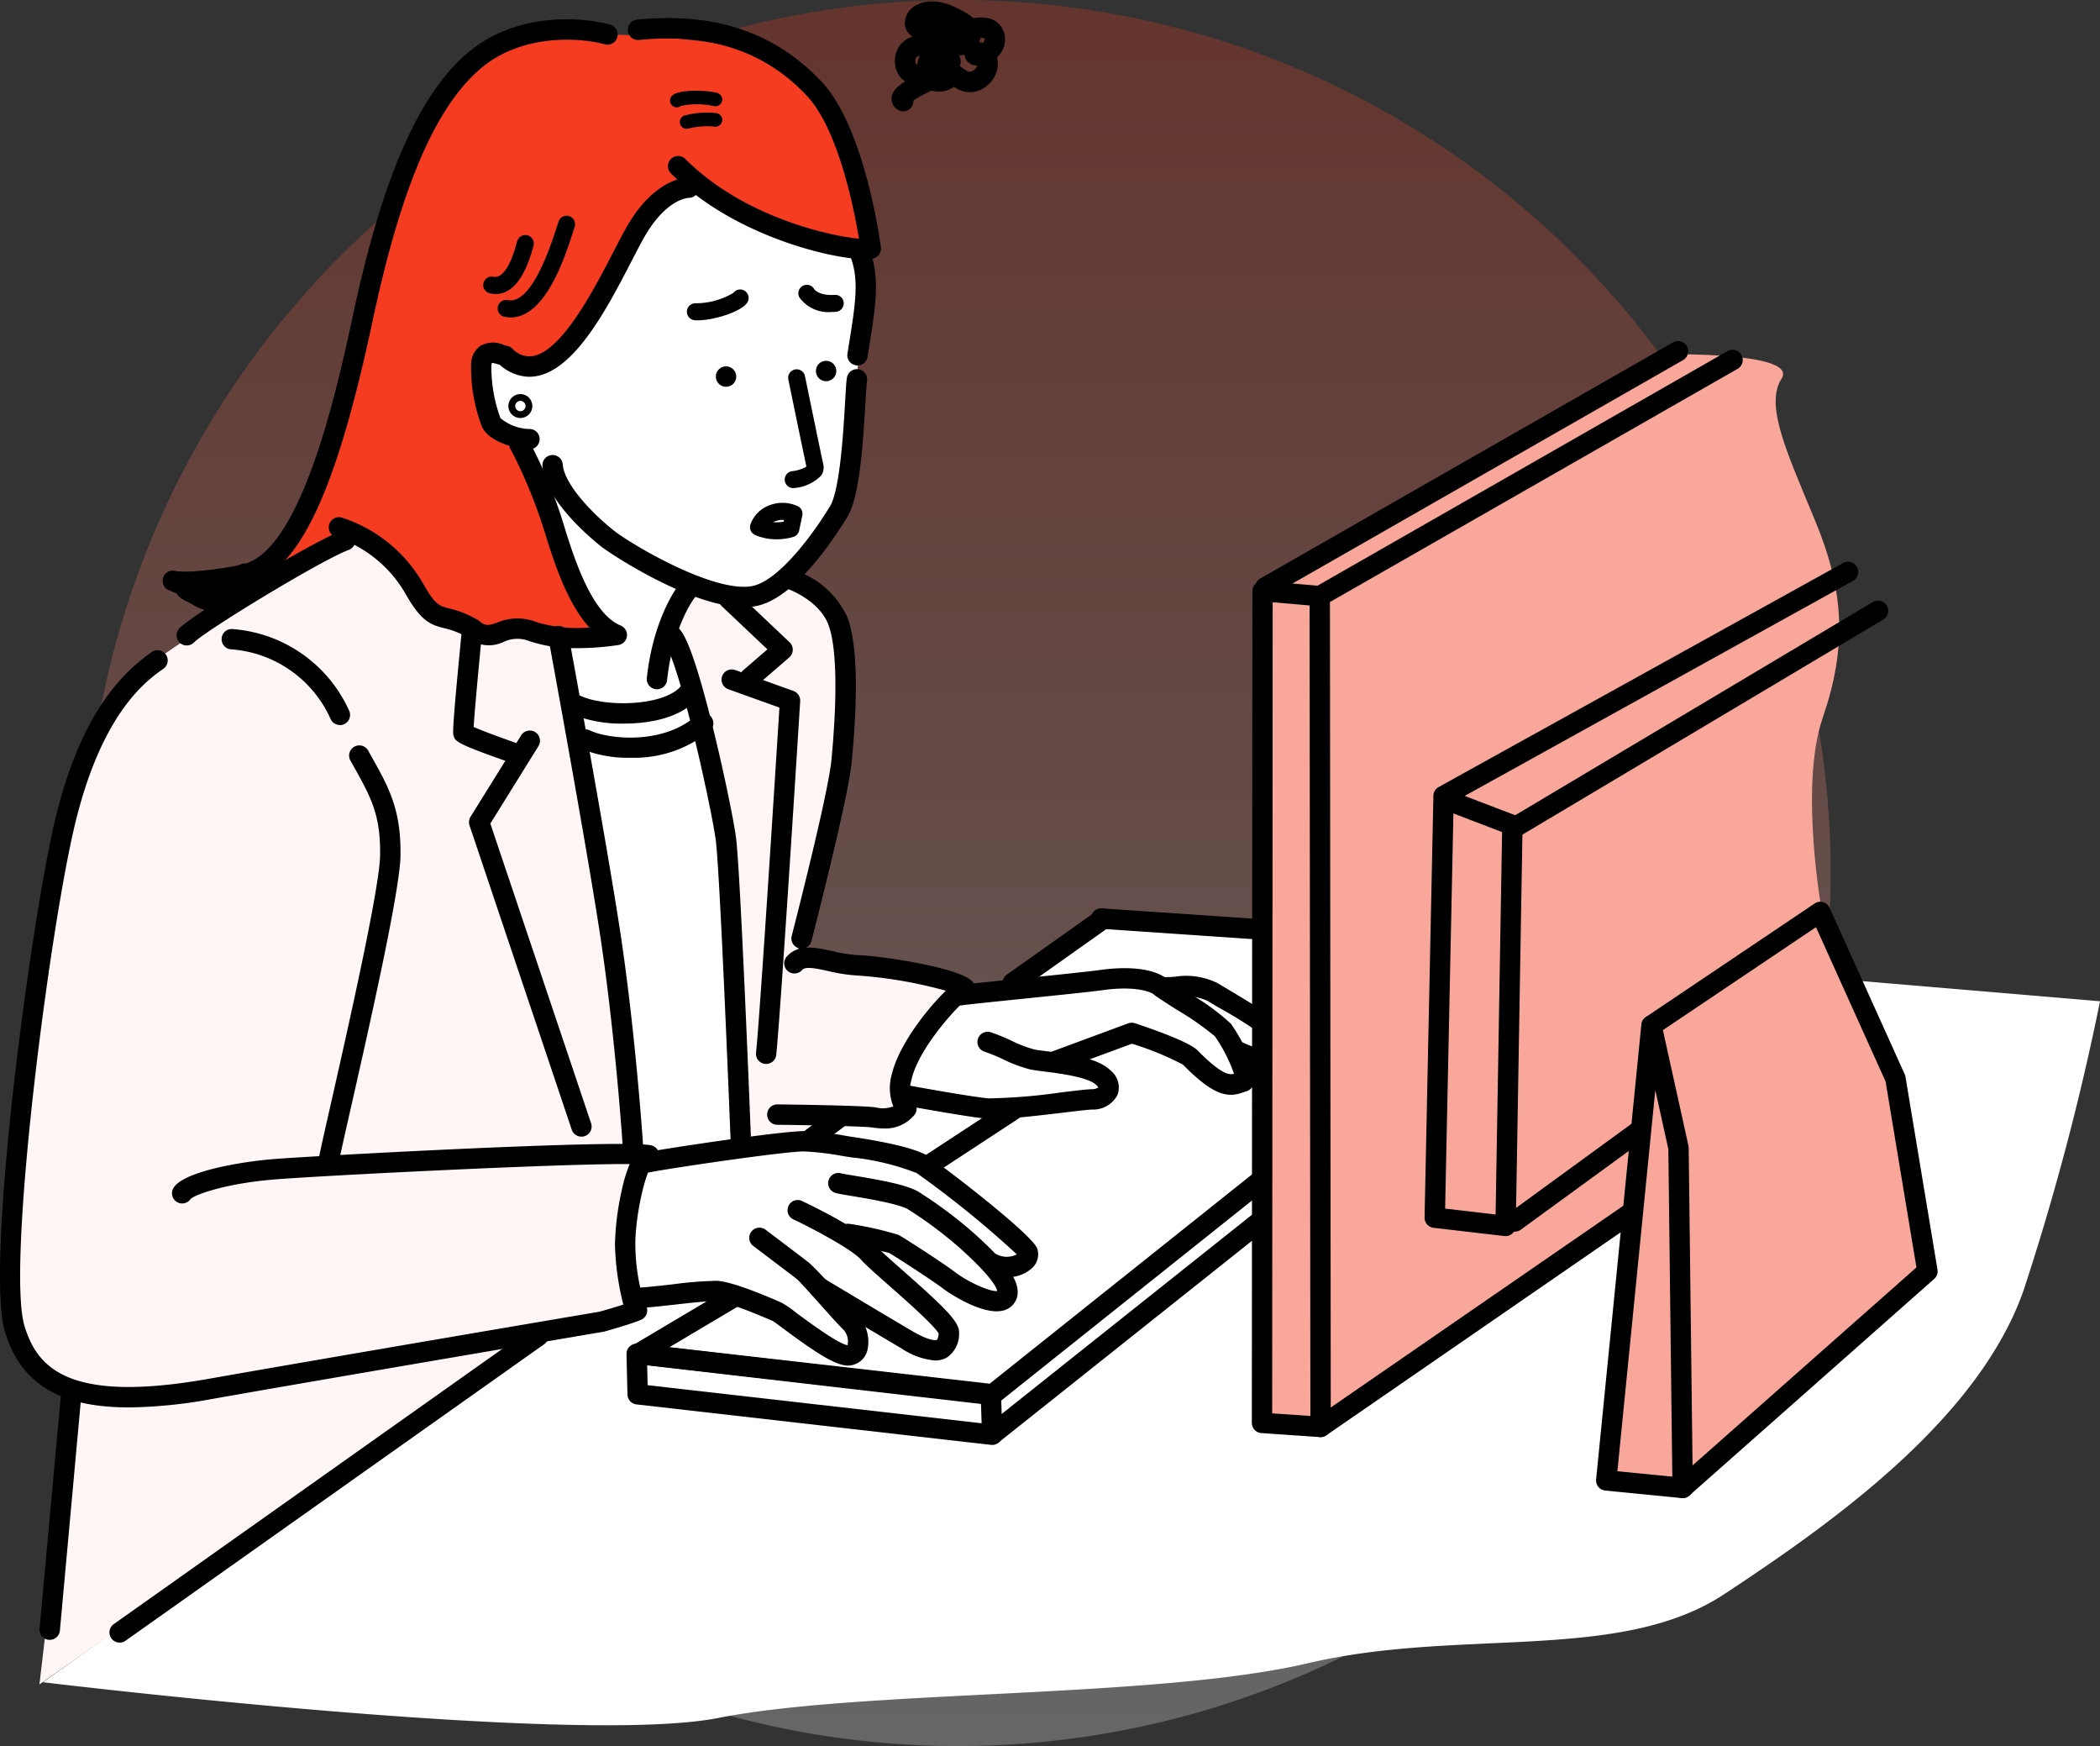 <svg xmlns="http://www.w3.org/2000/svg" xmlns:xlink="http://www.w3.org/1999/xlink" width="216.547" height="180" viewBox="0 0 216.547 180"><rect x="0" y="0" width="216.547" height="180" fill="#333333" stroke="none"/><defs><linearGradient id="a" x1="0.5" y1="1" x2="0.5" gradientUnits="objectBoundingBox"><stop offset="0" stop-color="#fff"/><stop offset="1" stop-color="#f53c20"/></linearGradient><clipPath id="b"><rect width="216.547" height="177.716" fill="none"/></clipPath></defs><g transform="translate(-201.226 -1284)"><path d="M90,0A90,90,0,1,1,0,90,90,90,0,0,1,90,0Z" transform="translate(210 1284)" opacity="0.251" fill="url(#a)"/><g transform="translate(201.226 1284.142)"><g clip-path="url(#b)"><path d="M65.249,10.54c-2.981-.809-9.555,4.84-11.82,6.282-4.485,2.858-6.91,5.516-8.778,10.469-1.832,4.857-4.048,11.618-2.56,16.787,1.036,3.6,3.034,5.1,3.054,9.082.038,7.619,1.3,14.935,7.04,20.479,3.91,3.778,9.713,6.876,15.24,5.591,7.26-1.688,5.895-4.176,5.671-9.639-.069-1.69-.587-4.968.423-6.34.895-1.215,2.5-1,3.745-1.479,2.491-.955,4.885-3.5,6.855-5.388,2.327-2.235,2.48-4.188,2.948-7.308C87.9,43.5,88.483,37.5,89.028,31.9c.586-6.02-1.512-13.834-6.881-17.189-6.114-3.821-11.866-4.722-18.614-4.417" fill="#fff"/><path d="M99.089,102.1c5.129-1.206,10.556-1.149,15.706-1.663,1.926-.192,3.155.475,4.936.681,2.839.327,4.185-.344,6.81.976,3.514,1.767,5.743,2.977,6.155,7.162.264,2.686.093,6.885-1.043,9.3-.2.421-1.051.775-1.429,1.468a16.636,16.636,0,0,0-.738,3.077c-1.2,4.353-5.771,7.061-9.5,9.625a79.129,79.129,0,0,0-9.359,8.216c-4.428,4.192-6.714,5.972-12.765,5.346-4.724-.489-9.482-.16-14.091-1-2.79-.511-5.586-.109-8.428-.458-1.516-.186-6.358-.408-7.643-1.239-1.188-.769-1.5-3.423-.752-4.719,1.433-2.469,7.6-2.474,7.336-6.044-1.933-.206-7.671,2.043-9.169.71-1.356-1.206-1.139-7.013-.86-8.792.533-3.4,1.657-4.756,4.918-5.456,5.372-1.154,8.576-7.95,13.3-10.814a62.273,62.273,0,0,1,13.062-6.5c1.391-.451,3.031-1.3,4.416-.468a8.039,8.039,0,0,0-1.6-.135" fill="#fff"/><path d="M4.435,173.279,115.028,94.487l101.52,8.591a262.082,262.082,0,0,1-7.847,29.7c-4.659,13.5-20.108,24.3-30.9,31.419s-27.219,3.437-42.913,7.118-45.856,2.7-60.814,5.645-69.642-3.682-69.642-3.682" fill="#fff"/><path d="M63.038,3.423c-2.211-.651-9.233-.651-13,2.343S40.54,19.435,39.369,24.512,33,49.9,32.347,51.85s-5.592,7.68-5.592,7.68,6.5-1.952,6.893-2.343a29.465,29.465,0,0,1,3.9-1.693s5.072,4.3,5.852,5.6a5.67,5.67,0,0,0,3.251,2.473c1.431.521,3.251,2.083,4.292,1.692s2.081-1.3,3.772-.781a60.932,60.932,0,0,0,7.673.911S56.536,55.1,56.146,53.151s-2.731-8.2-2.731-8.2-4.032-2.083-4.032-3.515-.52-4.686.52-4.817,2.991,1.562,4.422.911,7.8-6.248,8.193-7.42S69.151,19.435,69.8,19.3s3.9.651,4.291,1.172S89.438,26.335,89.7,25.554s-1.041-4.817-1.041-5.728S85.536,7.459,79.164,5.506,63.038,3.423,63.038,3.423" fill="#f53c20"/><path d="M171.987,36.387,130.819,60.363l-.5,86.663,5.988-.25L167.746,125.3l-2.495,27.223,7.734.5,25.45-21.978-2.994-19.98L187.955,94.33s-2.495-13.237,0-20.48,2.246-12.987-.748-20.23-5.24-11.988-3.493-14.735-11.727-2.5-11.727-2.5" fill="#faa79b"/><path d="M37.549,55.494S18.793,64.859,13.8,69.854,4.571,94.079,3.573,101.072s-2.994,29.471-2.5,32.468,3.244,9.99,6.238,10.24c-.25,4.5-3.244,29.72-3.244,29.72l22.456-15.734,29.94-20.729,8.483-2.248s-1.746-5.744-.748-9.74a18.33,18.33,0,0,1,2.245-5.744l7.236-.5,7.236-1.249,4.241-2,7.485-1.249s.25-6.244,2.745-8.491a12.265,12.265,0,0,0,3.243-4.246L82.166,98.325,87.405,72.1s-.25-7.493-.748-8.242a72.432,72.432,0,0,0-5.489-4.745l-3.743,2.248-6.487-1.249-2,4.745,2.744,5.994s-.748,1.5-4.74,2a27.234,27.234,0,0,1-7.734-.25l-1.746-6.993a6.188,6.188,0,0,0-4.99-.5c-2.5,1-3.164-2.087-5.823-1.543S45.8,62.32,43.4,61.092s-5.852-5.6-5.852-5.6" fill="#fff6f5"/><path d="M59.212,72.6s9.731,1.5,12.475-1.748c1.746,7.992,3.743,19.48,3.992,24.975s.749,21.978.749,21.978l-6.238,1s-2.994,1.748-3.743.5-5.988-38.212-5.988-38.212Z" fill="#fff"/><path d="M104.43,102.238a1.051,1.051,0,0,1-.607-1.909l9.364-6.631a1.051,1.051,0,0,1,1.212,1.716l-9.364,6.631a1.044,1.044,0,0,1-.605.193"/><path d="M83.45,118.443a1.051,1.051,0,0,1-.632-1.89l3.232-2.436a1.051,1.051,0,0,1,1.263,1.679l-3.232,2.436a1.043,1.043,0,0,1-.631.212"/><path d="M12.34,169.194a1.051,1.051,0,0,1-.607-1.909l43.2-30.593a1.051,1.051,0,0,1,1.213,1.716L12.945,169a1.044,1.044,0,0,1-.605.193"/><path d="M22.535,62.958l-.164,0h-.108a4.15,4.15,0,0,1-1.428-.315l-.057-.02a6.177,6.177,0,0,1-1.065-.526l-.211-.122c-.064-.036-.132-.064-.2-.095a2.507,2.507,0,0,1-.928-.618,1.051,1.051,0,0,1,1.168-1.678,2.984,2.984,0,0,0,1.973-.213l.135-.042a8.007,8.007,0,0,1,.909-.207,3.564,3.564,0,0,0,.981-.272,3.384,3.384,0,0,0,.37-.254,3.943,3.943,0,0,1,.965-.576,1.051,1.051,0,0,1,.753,1.963,2.219,2.219,0,0,0-.459.3,5.079,5.079,0,0,1-.622.417,3.652,3.652,0,0,1-.7.29,1.052,1.052,0,0,1-.617,1.893c-.065.018-.13.033-.195.045a2.83,2.83,0,0,1-.493.038"/><path d="M102.313,148.815a1.04,1.04,0,0,1-.119-.007l-36.559-4.171a1.05,1.05,0,0,1-.931-1.019l-.1-4.167a1.05,1.05,0,0,1,1.17-1.069l36.521,4.222a1.051,1.051,0,0,1,.929,1.009l.139,4.116a1.051,1.051,0,0,1-1.049,1.087m-35.532-6.162,34.441,3.929-.067-1.994-34.423-3.979Z"/><path d="M95.583,121.157a1.051,1.051,0,0,1-.576-1.93l8.956-5.872a1.051,1.051,0,0,1,1.15,1.759l-8.956,5.872a1.045,1.045,0,0,1-.574.172"/><path d="M102.366,144.649a1.044,1.044,0,0,1-.119-.007l-36.559-4.171a1.051,1.051,0,0,1-.416-1.948l9.981-5.924a1.051,1.051,0,0,1,1.071,1.808l-7.295,4.329,33.023,3.767,31.783-25.349a1.051,1.051,0,0,1,1.308,1.645l-32.124,25.62a1.051,1.051,0,0,1-.654.229"/><path d="M102.431,148.7a1.051,1.051,0,0,1-.654-1.874l32.059-25.51a1.051,1.051,0,0,1,1.307,1.646l-32.059,25.51a1.047,1.047,0,0,1-.653.228"/><path d="M88.423,37.531a1.032,1.032,0,0,1-.166-.013,1.051,1.051,0,0,1-.872-1.2l.166-1.036c.637-3.952,1.057-6.562.17-8.887a1.05,1.05,0,1,1,1.962-.75c1.089,2.853.607,5.839-.058,9.973l-.166,1.031a1.051,1.051,0,0,1-1.036.886"/><path d="M134.722,97.044l-.072,0L113.476,95.6a1.051,1.051,0,0,1,.142-2.1l21.174,1.438a1.051,1.051,0,0,1-.07,2.1"/><path d="M93.136,11.336a1.044,1.044,0,0,1-.564-.165,1.323,1.323,0,0,1-.634-1.193c.035-.611.436-1.126,1.4-1.724a2.279,2.279,0,0,1-1.008-1.59,2.66,2.66,0,0,1,.521-2.205,2.626,2.626,0,0,1,1.255-.833A1.61,1.61,0,0,1,93.3,2.17,2.157,2.157,0,0,1,94.53.365c1.4-.712,3.192-.381,5.338.986a3.92,3.92,0,0,1,.515.387,3.72,3.72,0,0,1,1.4-.024,2.173,2.173,0,0,1,1.808,1.691,2.514,2.514,0,0,1-.768,2.352,2.914,2.914,0,0,1-1,2.9,2.678,2.678,0,0,1-3.191.318c-.09-.053-.18-.108-.267-.164l-.053.044a2.72,2.72,0,0,1-1.91.421,2.126,2.126,0,0,1-.37-.087c-.131.075-.266.149-.4.222l-.127.063a9.721,9.721,0,0,0-1.318.742,1.051,1.051,0,0,1-1.049,1.121m5.83-4.678a6.893,6.893,0,0,0,.726.5c.182.107.408.194.8-.127a.969.969,0,0,0,.284-.421,1.364,1.364,0,0,1-1.022-.42,1.149,1.149,0,0,1-.3-.706,1.891,1.891,0,0,1-.561.113,1.094,1.094,0,0,1,.071,1.061M94.857,5.6a.633.633,0,0,0-.38.192.592.592,0,0,0-.076.493.37.37,0,0,0,.072.193.372.372,0,0,0,.119.033l0-.029a3.073,3.073,0,0,1,.26-.882m6.1-1.4a2.057,2.057,0,0,1,.4.064.533.533,0,0,0,.193-.4.156.156,0,0,0-.012-.036.782.782,0,0,0-.416-.065,1.97,1.97,0,0,1-.094.3,1.522,1.522,0,0,1-.066.143"/><path d="M35.05,74.6a1.05,1.05,0,0,1-.945-.592A12.189,12.189,0,0,0,23.857,66.8a1.051,1.051,0,0,1,0-2.1,14.359,14.359,0,0,1,12.137,8.4,1.051,1.051,0,0,1-.944,1.51"/><path d="M19.26,66.4a1.051,1.051,0,0,1-.742-1.794c1.488-1.49,13.782-8.979,16.778-10.05A1.051,1.051,0,0,1,36,56.533c-2.687.96-14.706,8.262-16,9.556a1.045,1.045,0,0,1-.742.308"/><path d="M87.453,140.636c-1.293,0-3.3-1.307-6.641-3.784-.445-.331-.948-.7-1.1-.8l-.12-.052c-4.043-1.756-5.4-1.989-5.8-2.008-.693-.033-2.585.177-4.253.363-3.208.357-4.077.427-4.578.239a1.051,1.051,0,0,1,.632-2c.451.036,2.332-.173,3.713-.327a41.324,41.324,0,0,1,4.585-.373c1.146.055,3.284.768,6.535,2.18l.148.064a10.038,10.038,0,0,1,1.49,1.025c1.094.812,4.388,3.256,5.337,3.369a1.861,1.861,0,0,0-.394-1.57c-.435-.4-1.338-1.409-2.384-2.582-.873-.979-2.192-2.459-2.487-2.689-.68-.529-4.42-3.356-4.458-3.384a1.051,1.051,0,0,1,1.266-1.678c.154.117,3.79,2.865,4.481,3.4a35.72,35.72,0,0,1,2.765,2.949c.879.986,1.875,2.1,2.229,2.426a3.983,3.983,0,0,1,1.017,3.686,2.082,2.082,0,0,1-1.714,1.523,1.707,1.707,0,0,1-.268.02m-7.722-4.573.015.006ZM65.7,132.626h0"/><path d="M103.916,131.518a5.043,5.043,0,0,1-2.069-.47,1.051,1.051,0,0,1,.86-1.918,2.244,2.244,0,0,0,2.144.037,104.629,104.629,0,0,0-10.334-8.384,25.819,25.819,0,0,0-6.729-1.612c-.368-.055-.728-.115-1.09-.175a27.459,27.459,0,0,0-3.726-.432c-1.77-.069-14.3,1.789-15.969,2.147a1.051,1.051,0,0,1-.44-2.055c1.293-.277,14.325-2.27,16.49-2.192a29.647,29.647,0,0,1,3.989.458c.351.059.7.116,1.058.17,2.612.392,6.027,1.036,7.47,1.872.932.54,10.895,8.107,11.4,9.635a1.937,1.937,0,0,1-.641,2.068,3.613,3.613,0,0,1-2.415.85"/><path d="M102.766,135.04c-2.026,0-4.848-1.828-5.549-2.364-1.072-.821-4.971-3.341-5.515-3.638-.412-.145-2.611-.6-4.453-.941a1.051,1.051,0,0,1,.384-2.067,35.253,35.253,0,0,1,4.986,1.116c.551.276,4.737,2.991,5.872,3.859,1.35,1.034,3.616,2.038,4.334,1.94-.062-.371-.581-1.471-3.72-4.314a41.683,41.683,0,0,0-5.464-4.1c-.955-.574-4.272-1.125-5.867-1.389-.87-.145-1.337-.224-1.6-.3a1.051,1.051,0,0,1,.553-2.028c.176.048.8.151,1.4.251,2.8.465,5.405.941,6.6,1.661a44.191,44.191,0,0,1,5.792,4.345c2.646,2.4,5.364,5.115,4.108,7.059a1.969,1.969,0,0,1-1.37.869,2.864,2.864,0,0,1-.487.04"/><path d="M96.432,140.111a7.3,7.3,0,0,1-3.473-1.247c-3.89-2.29-9.033-5.387-9.084-5.418a1.05,1.05,0,0,1,1.082-1.8c.052.031,5.186,3.122,9.067,5.407,2.03,1.2,2.582.931,2.587.927s.127-.074.183-.652c-.478-.855-3.461-3.484-5.088-4.918-1.3-1.142-2.416-2.129-2.926-2.7-1.152-1.28-6.319-3.865-6.912-4.117a1.051,1.051,0,0,1,.7-1.98c.225.076,6.174,2.917,7.769,4.691.429.477,1.558,1.472,2.753,2.525,4.566,4.024,5.883,5.363,5.808,6.477a2.9,2.9,0,0,1-1.309,2.529,2.441,2.441,0,0,1-1.161.273"/><path d="M81.793,50.175a.876.876,0,0,1-.108-1.745,3.758,3.758,0,0,0,1.469-.467c-.3-1.391-1.795-8.655-1.862-8.98a.875.875,0,1,1,1.715-.353c.017.084,1.717,8.356,1.89,9.108a1.443,1.443,0,0,1-.235,1.163A4.419,4.419,0,0,1,81.9,50.168a.893.893,0,0,1-.11.007m1.4-2.043h0Z"/><path d="M54.591,46.183c-.753,0-4.04-.511-4.889-2.33A16.865,16.865,0,0,1,48.584,37.3a2.308,2.308,0,0,1,.987-1.812,2.727,2.727,0,0,1,2.317-.1,1.051,1.051,0,0,1-.664,1.995,1.791,1.791,0,0,0-.5-.113,1.127,1.127,0,0,0-.052.255,15.155,15.155,0,0,0,.933,5.437,4.854,4.854,0,0,0,2.921,1.12,1.043,1.043,0,0,1,1.119.968,1.058,1.058,0,0,1-.975,1.129c-.022,0-.049,0-.08,0"/><path d="M53.66,42.949a1.233,1.233,0,1,1,1.232-1.233,1.234,1.234,0,0,1-1.232,1.233m0-1.765a.532.532,0,1,0,.532.532.533.533,0,0,0-.532-.532"/><path d="M52.663,32.578a3.317,3.317,0,0,1-.649-.066.876.876,0,0,1,.343-1.718c2.466.494,4.428-5.587,5.074-7.586.062-.193.118-.364.167-.511a.875.875,0,1,1,1.66.554c-.048.142-.1.309-.162.5-.873,2.7-2.854,8.83-6.433,8.83"/><path d="M51.11,30.162a2.938,2.938,0,0,1-.575-.059.876.876,0,0,1,.344-1.718c.625.126,1.555-.375,2.4-3.481l.05-.182a.875.875,0,1,1,1.683.481l-.045.164c-.872,3.186-2.169,4.8-3.86,4.8"/><path d="M59.518,66.672a14.413,14.413,0,0,1-4.9-.711,3.341,3.341,0,0,0-2.67.061,3.512,3.512,0,0,1-3.85-.505,7.882,7.882,0,0,0-2.292-.9c-1.412-.356-2.356-.71-3.9-3.387a12.94,12.94,0,0,0-7.218-5.988,1.051,1.051,0,0,1,.535-2.033,14.964,14.964,0,0,1,8.5,6.972c1.174,2.041,1.618,2.153,2.589,2.4a9.987,9.987,0,0,1,2.905,1.166,1.054,1.054,0,0,1,.129.09c.749.607,1.042.506,1.909.205a5.378,5.378,0,0,1,4.1-.04,14.5,14.5,0,0,0,5.426.541c-2.038-2.208-3.381-5.827-4.524-9.544a51.056,51.056,0,0,0-3.542-8.712,1.05,1.05,0,1,1,1.686-1.253,48.831,48.831,0,0,1,3.863,9.347c1.247,4.058,3.026,8.858,5.734,9.962a1.051,1.051,0,0,1-.227,2.011,29.2,29.2,0,0,1-4.264.324"/><path d="M75.919,38.681a1.05,1.05,0,1,1-1.05-1.051,1.05,1.05,0,0,1,1.05,1.051"/><path d="M86.237,38.107a1.05,1.05,0,1,1-1.05-1.051,1.05,1.05,0,0,1,1.05,1.051"/><path d="M76.73,62.448c-5.435,0-13.757-5.463-14.767-6.272-1.345-1.077-5.755-4.855-6.026-8.259a1.05,1.05,0,1,1,2.093-.167c.153,1.908,2.744,4.782,5.245,6.785,1.716,1.374,10.178,6.411,14.205,5.756,2.534-.409,5.952-4.7,8.11-8.247,1.035-1.7,1.392-7.9,1.563-10.886.075-1.293.116-1.984.176-2.346a1.05,1.05,0,1,1,2.071.345c-.044.267-.1,1.168-.151,2.121-.282,4.912-.66,9.874-1.866,11.858-1.558,2.562-5.609,8.59-9.57,9.23a6.821,6.821,0,0,1-1.085.082"/><path d="M80.051,55.451a5.355,5.355,0,0,1-2.2-.45.877.877,0,0,1-.453-1.124,3.31,3.31,0,0,1,2.145-2,3.712,3.712,0,0,1,2.819.214.876.876,0,0,1,.37.909l-.325,1.549a.877.877,0,0,1-.579.651,6.087,6.087,0,0,1-1.776.255m-.323-1.763a4.641,4.641,0,0,0,1.081-.051l.039-.185a2.235,2.235,0,0,0-.891.13,1.679,1.679,0,0,0-.228.106m1.684-.131h0Z"/><path d="M5.132,168.908c-.032,0-.064,0-.1,0a1.05,1.05,0,0,1-.95-1.142l2.228-24.413,2.091.192L6.176,167.953a1.05,1.05,0,0,1-1.044.956"/><path d="M13.274,144.944c-7.182,0-11.131-2.489-12.75-7.758-2.109-6.862,2.676-42.414,5.15-52.772,2.661-11.14,6.991-15.246,10.016-17.366a1.051,1.051,0,0,1,1.2,1.722C15.144,70,10.5,73.251,7.716,84.9,5.042,96.092.653,130.459,2.53,136.568c1.33,4.328,4.551,7.981,18.991,5.432,12.149-2.146,38.92-6.687,40.3-6.92.525-.146,1.6-.458,2.456-.737a27.353,27.353,0,0,1-.864-6.266,28.886,28.886,0,0,1,.718-5.6,15.467,15.467,0,0,1,.8-2.616c-6.843-.067-31.521,1.178-36.527,1.578-5.175.414-8.279,1.579-8.743,2.012a1.05,1.05,0,0,1-1.753-1.157c1.024-1.639,6.738-2.662,10.329-2.95,3.694-.3,36.8-2.123,39.016-1.384a1.051,1.051,0,0,1,.032,1.983c-.753.663-1.771,5.32-1.771,8.136a20.857,20.857,0,0,0,.944,6.148,1.052,1.052,0,0,1-.34,1.68c-.965.429-3.5,1.137-3.788,1.217-.035.009-.07.017-.1.023-.278.047-27.936,4.736-40.338,6.927a50.27,50.27,0,0,1-8.613.875m53.074-10.823h0m-46.66-10.716h0"/><path d="M52.893,78.5a1.038,1.038,0,0,1-.344-.059c-5.506-1.912-5.595-2.178-5.771-2.711-.089-.266-.173-.519.873-11.182a1.05,1.05,0,1,1,2.09.205c-.32,3.262-.8,8.37-.9,10.048.848.374,2.757,1.084,4.4,1.655a1.051,1.051,0,0,1-.344,2.044m-4.076-3.2h0Z"/><path d="M59.958,117.033a1.05,1.05,0,0,1-1-.716L48.417,84.955a1.054,1.054,0,0,1,.1-.89l5.222-8.4a1.05,1.05,0,1,1,1.784,1.11l-4.96,7.984,10.388,30.892a1.051,1.051,0,0,1-1,1.387"/><path d="M67.741,70.912c-.037,0-.075,0-.112-.006A1.051,1.051,0,0,1,66.7,69.75c.557-5.236,2.567-8.946,3.783-10.164a1.05,1.05,0,0,1,1.485,1.487c-.815.816-2.666,4.065-3.179,8.9a1.051,1.051,0,0,1-1.043.94"/><path d="M82.657,97.653a1.052,1.052,0,0,1-1.017-1.315c.037-.145,3.756-14.535,4.1-18.172.642-6.81.521-11.771-.341-13.968-.911-2.322-3.794-3.528-4.244-3.643a1.051,1.051,0,0,1,.1-2.1,9.132,9.132,0,0,1,6.1,4.971c1.008,2.57,1.169,7.595.477,14.934-.358,3.8-4,17.9-4.156,18.5a1.051,1.051,0,0,1-1.016.788m-1.4-37.093h0Z"/><path d="M91.183,116.193a8.279,8.279,0,0,1-1.168-.094c-1.12-.16-7.532-.263-9.909-.29a1.051,1.051,0,0,1,.011-2.1h.012c.889.01,8.724.1,10.183.311a2.867,2.867,0,0,0,1.8-.115,5.133,5.133,0,0,1-.155-3.288c.733-3.061,3.624-6.732,5.572-8.625a45.406,45.406,0,0,0-9.039-1.563,17.334,17.334,0,0,1-3.127-.475c-1.42-.31-2.309-.472-2.661-.093a1.051,1.051,0,1,1-1.537-1.433c1.193-1.282,2.948-.9,4.646-.528a15.474,15.474,0,0,0,2.753.428c2.337.084,10.087,1.231,11.625,2.63a1.051,1.051,0,0,1-.272,1.735c-.783.444-5.3,5.183-5.97,8.653a2.514,2.514,0,0,0,.345,2.14,1.052,1.052,0,0,1-.054,1.374,3.888,3.888,0,0,1-3.054,1.334"/><path d="M65.285,119.415a1.05,1.05,0,0,1-1.047-.986c-.191-3.073-.979-12.984-2.3-21.818-1.369-9.134-5.349-30.758-5.389-30.976a1.05,1.05,0,1,1,2.065-.381c.04.218,4.026,21.877,5.4,31.045,1.335,8.908,2.128,18.9,2.321,22a1.05,1.05,0,0,1-.983,1.114l-.066,0"/><path d="M76.383,118.335a1.051,1.051,0,0,1-1.049-1.01c-.01-.276-1.082-27.6-1.533-30.909-.23-1.693-1.211-6.489-2.3-10.931-1.967-8-2.872-9.221-3-9.362a1.051,1.051,0,0,1,1.261-1.681c.463.337,1.427,1.039,3.715,10.278,1.137,4.592,2.164,9.609,2.41,11.412.464,3.405,1.506,29.982,1.55,31.112a1.051,1.051,0,0,1-1.008,1.091h-.042m-7.872-52.2.011.008-.011-.008"/><path d="M77.308,70.816a1.051,1.051,0,0,1-.687-1.847L79.133,66.8l-4.7-4.446a1.051,1.051,0,0,1,1.442-1.529L81.42,66.07a1.052,1.052,0,0,1-.035,1.56l-3.391,2.931a1.045,1.045,0,0,1-.686.256"/><path d="M79.005,109.541a1.119,1.119,0,0,1-.113-.006,1.051,1.051,0,0,1-.932-1.157c.414-3.871,2.1-30.617,2.413-35.576L75.1,70.909a1.051,1.051,0,0,1,.709-1.979l6.011,2.16a1.051,1.051,0,0,1,.693,1.055c-.082,1.311-2.011,32.163-2.47,36.457a1.05,1.05,0,0,1-1.043.939"/><path d="M64.371,74.453a13.693,13.693,0,0,1-5.389-.96,1.051,1.051,0,0,1,.894-1.9c2.456,1.157,8.484,1.11,10.325-.979A1.051,1.051,0,1,1,71.776,72c-1.568,1.778-4.578,2.45-7.4,2.45"/><path d="M65.009,77.973a12.66,12.66,0,0,1-5.124-.942,1.051,1.051,0,0,1,.939-1.88c1.685.844,7.434,1.623,11.01-1.544a1.051,1.051,0,0,1,1.392,1.574,12.316,12.316,0,0,1-8.217,2.792"/><path d="M89.215,26.583c-3.4,0-13.595-2.395-20.047-8.868a1.051,1.051,0,0,1,1.487-1.485c6,6.018,14.938,7.961,17.919,8.233-.5-3.049-2.128-11.3-5.4-14.762-4.331-4.577-9.984-6.45-17.279-5.723a1.051,1.051,0,0,1-.208-2.092c7.988-.8,14.2,1.288,19.011,6.369,4.5,4.759,6.071,16.595,6.136,17.1a1.051,1.051,0,0,1-.71,1.132,3.13,3.13,0,0,1-.909.1"/><path d="M23.363,63.1a1.048,1.048,0,0,1-.4-.081l-5.549-2.314a1.051,1.051,0,0,1,.68-1.984s1.7.351,6.767-.635c5.675-1.1,9.283-15.122,11.5-25.569C39.371,18.363,43.1,9.748,48.106,5.407c4.908-4.257,11.638-3.885,14.841-3a1.051,1.051,0,0,1-.562,2.025c-2.607-.725-8.66-1.122-12.9,2.559-4.641,4.026-8.157,12.275-11.066,25.961-3.829,18.012-7.763,26.145-13.157,27.2-1,.194-1.874.339-2.647.447l1.155.482a1.051,1.051,0,0,1-.4,2.022"/><path d="M54.578,38.7a4.65,4.65,0,0,1-3.19-1.384,1.05,1.05,0,1,1,1.425-1.543,2.367,2.367,0,0,0,2.142.791c3.022-.53,6.338-6.948,8.319-10.782.547-1.059,1.02-1.974,1.427-2.67,2.76-4.719,5.791-4.958,6.371-4.958a1.051,1.051,0,0,1,0,2.1c-.093,0-2.294.044-4.558,3.918-.379.648-.84,1.54-1.374,2.573-2.437,4.717-5.775,11.176-9.822,11.887a4.273,4.273,0,0,1-.74.066"/><path d="M69.8,10.926a.7.7,0,0,1-.5-1.2c.673-.674,3.452-.593,4.643-.295a.7.7,0,0,1-.34,1.36,8.278,8.278,0,0,0-3.374-.019.7.7,0,0,1-.434.151"/><path d="M70.8,13.136a.7.7,0,0,1-.252-1.354,8.731,8.731,0,0,1,3.266-.265.7.7,0,0,1-.074,1.4,8.077,8.077,0,0,0-2.709.18.7.7,0,0,1-.231.039"/><path d="M71.947,32.88c-.107,0-.21,0-.307-.011a.876.876,0,0,1,.133-1.747,7.61,7.61,0,0,0,3.848-1.07.875.875,0,0,1,1.456.966c-.55.946-3.419,1.861-5.13,1.861"/><path d="M85.732,32.024a3.692,3.692,0,0,1-3.289-1.488.875.875,0,1,1,1.512-.882c.111.191.743.709,2.134.6A.876.876,0,0,1,86.222,32q-.253.019-.49.019"/><path d="M33.941,120.367a1.089,1.089,0,0,1-.177-.015,1.051,1.051,0,0,1-.86-1.212c.1-.578.536-2.511,1.2-5.437,1.754-7.745,5.019-22.161,5.088-25.606.084-4.233-.974-6.117-2.727-9.239l-.332-.594a1.05,1.05,0,1,1,1.833-1.026l.33.59c1.795,3.2,3.091,5.506,3,10.311-.073,3.659-3.244,17.662-5.139,26.029-.608,2.684-1.088,4.8-1.176,5.325a1.051,1.051,0,0,1-1.034.875"/><path d="M126.9,112.714c-1.218,0-2.613-.761-4.922-3.108a30.355,30.355,0,0,0-5.261-2.151l-7.574,2.8a1.051,1.051,0,0,1-.728-1.972l7.921-2.93a1.056,1.056,0,0,1,.694-.012c1.651.547,5.583,1.913,6.445,2.789,2.449,2.49,3.287,2.558,3.775,2.422a16.169,16.169,0,0,0-1.968-3.857,29.517,29.517,0,0,0-3.93-2.743c-1.039-.659-1.86-1.179-2.261-1.5-.806-.656-2.952-.867-5.342-.525-1.15.164-5.055.565-8.5.918-2.6.266-5.535.568-5.938.634a1.051,1.051,0,0,1-.572-2.02c.211-.07.459-.106,6.3-.7,3.425-.351,7.308-.75,8.417-.908,1.474-.211,5.105-.538,6.963.975.3.247,1.2.813,2.06,1.36a23.2,23.2,0,0,1,4.446,3.206c.269.336,2.994,4.5,2.411,6.153a1.3,1.3,0,0,1-.956.859,2.446,2.446,0,0,0-.247.081,3.578,3.578,0,0,1-1.229.238M99.4,103.45c-.026.008-.052.016-.078.022a.7.7,0,0,0,.078-.022"/><path d="M102.46,115.211c-.275,0-.519-.009-.725-.028-2.171-.207-8.623-1.4-8.9-1.448a1.051,1.051,0,0,1,.382-2.067c.066.013,6.634,1.224,8.714,1.422a59.255,59.255,0,0,0,7.543-.625c1.727-.207,2.726-.323,3.162-.323a1.138,1.138,0,0,0,.622-.182,1.215,1.215,0,0,0-.2-.24c-.82-.821-3.723-1.191-5.283-1.39-.638-.081-1.188-.152-1.577-.235a14.293,14.293,0,0,1-2.77-1.04,16.741,16.741,0,0,0-1.906-.779,1.051,1.051,0,0,1,.611-2.011,18.382,18.382,0,0,1,2.163.876,12.959,12.959,0,0,0,2.343.9c.3.065.812.13,1.4.2,2.184.279,5.175.66,6.5,1.989a2.223,2.223,0,0,1,.693,2.5,2.819,2.819,0,0,1-2.6,1.511c-.333,0-1.644.157-2.913.308-2.495.3-5.518.659-7.267.659m10.831-3.188h0Z"/><path d="M131.764,110.311a12.354,12.354,0,0,1-4.656-1.159,1.051,1.051,0,0,1,.853-1.921,8.465,8.465,0,0,0,4.33.941,43.186,43.186,0,0,0-6.627-4.446c-.485-.289-.883-.527-1.144-.69a5.489,5.489,0,0,0-3.2-.391,12.707,12.707,0,0,1-1.637.037,1.051,1.051,0,0,1,.14-2.1,11.294,11.294,0,0,0,1.363-.037,7.229,7.229,0,0,1,4.448.706c.252.158.637.387,1.106.666,6.518,3.885,8.206,5.334,7.854,6.744a2,2,0,0,1-1.1,1.309,3.947,3.947,0,0,1-1.724.338"/><path d="M130.191,60.8l-.053,85.741,6.042.415-.086-85.646Z" fill="#faa79b"/><path d="M136.179,148.007l-.072,0-6.042-.415a1.051,1.051,0,0,1-.978-1.049L129.14,60.8a1.05,1.05,0,0,1,1.14-1.046l5.9.509a1.051,1.051,0,0,1,.96,1.046l.086,85.646a1.05,1.05,0,0,1-1.05,1.052m-4.991-2.447,3.94.27-.084-83.556-3.805-.328Z"/><path d="M148.858,81.91l-.911,43.477,7.3.849.7-41.324" fill="#faa79b"/><path d="M155.252,127.288a1.017,1.017,0,0,1-.121-.007l-7.305-.849a1.05,1.05,0,0,1-.928-1.066l.911-43.477a1.05,1.05,0,1,1,2.1.044l-.891,42.521,5.205.605.681-40.164a1.05,1.05,0,1,1,2.1.036l-.7,41.324a1.05,1.05,0,0,1-1.05,1.033"/><line x2="6.193" y2="2.369" transform="translate(149.76 82.543)" fill="#fff"/><path d="M155.952,85.964a1.052,1.052,0,0,1-.375-.069l-6.193-2.369a1.051,1.051,0,0,1,.75-1.964l6.193,2.369a1.051,1.051,0,0,1-.375,2.033"/><line y1="24.354" x2="42.582" transform="translate(136.094 36.957)" fill="#fff"/><path d="M136.095,62.362a1.051,1.051,0,0,1-.522-1.964l42.582-24.354a1.051,1.051,0,0,1,1.042,1.825L136.614,62.223a1.041,1.041,0,0,1-.52.139"/><line y1="22.875" x2="41.314" transform="translate(149.278 58.804)" fill="#fff"/><path d="M149.279,82.73a1.051,1.051,0,0,1-.509-1.971l41.313-22.875a1.051,1.051,0,0,1,1.016,1.839L149.786,82.6a1.042,1.042,0,0,1-.507.132"/><line y1="22.436" x2="37.652" transform="translate(156.029 62.815)" fill="#fff"/><path d="M156.03,86.3a1.051,1.051,0,0,1-.538-1.954l37.652-22.436a1.051,1.051,0,0,1,1.074,1.806L156.565,86.154a1.044,1.044,0,0,1-.536.148"/><line y1="9.926" x2="13.622" transform="translate(156.202 115.852)" fill="#fff"/><path d="M156.2,126.829a1.051,1.051,0,0,1-.619-1.9L169.206,115a1.051,1.051,0,0,1,1.236,1.7l-13.622,9.926a1.048,1.048,0,0,1-.617.2"/><line y1="24.354" x2="42.582" transform="translate(130.469 36.058)" fill="#fff"/><path d="M130.47,61.463a1.051,1.051,0,0,1-.522-1.964L172.53,35.145a1.051,1.051,0,0,1,1.042,1.825L130.99,61.324a1.041,1.041,0,0,1-.52.139"/><line y1="23.03" x2="33.402" transform="translate(136.179 123.927)" fill="#fff"/><path d="M136.18,148.007a1.051,1.051,0,0,1-.6-1.917l33.4-23.03a1.051,1.051,0,0,1,1.191,1.731l-33.4,23.03a1.048,1.048,0,0,1-.595.185"/><path d="M170.294,105.582l17.411-11.708,7.749,17.167,3.3,19.875-25.249,22.326" fill="#faa79b"/><path d="M173.507,154.293a1.051,1.051,0,0,1-.7-1.839l24.813-21.94-3.183-19.166L187.26,95.44l-16.38,11.014a1.051,1.051,0,0,1-1.171-1.745L187.12,93a1.049,1.049,0,0,1,1.542.44l7.748,17.167a1.033,1.033,0,0,1,.079.26l3.3,19.875a1.051,1.051,0,0,1-.341.96L174.2,154.03a1.045,1.045,0,0,1-.695.263"/><path d="M170.294,105.582l-4.665,46.884,7.877.776-.426-35.05Z" fill="#faa79b"/><path d="M173.507,154.293c-.034,0-.069,0-.1,0l-7.878-.776a1.05,1.05,0,0,1-.942-1.15l4.665-46.885a1.05,1.05,0,0,1,2.07-.123l2.787,12.61a1.079,1.079,0,0,1,.025.214l.426,35.05a1.05,1.05,0,0,1-1.05,1.064m-6.729-2.77,5.664.558-.41-33.768-1.344-6.083Z"/></g></g></g></svg>